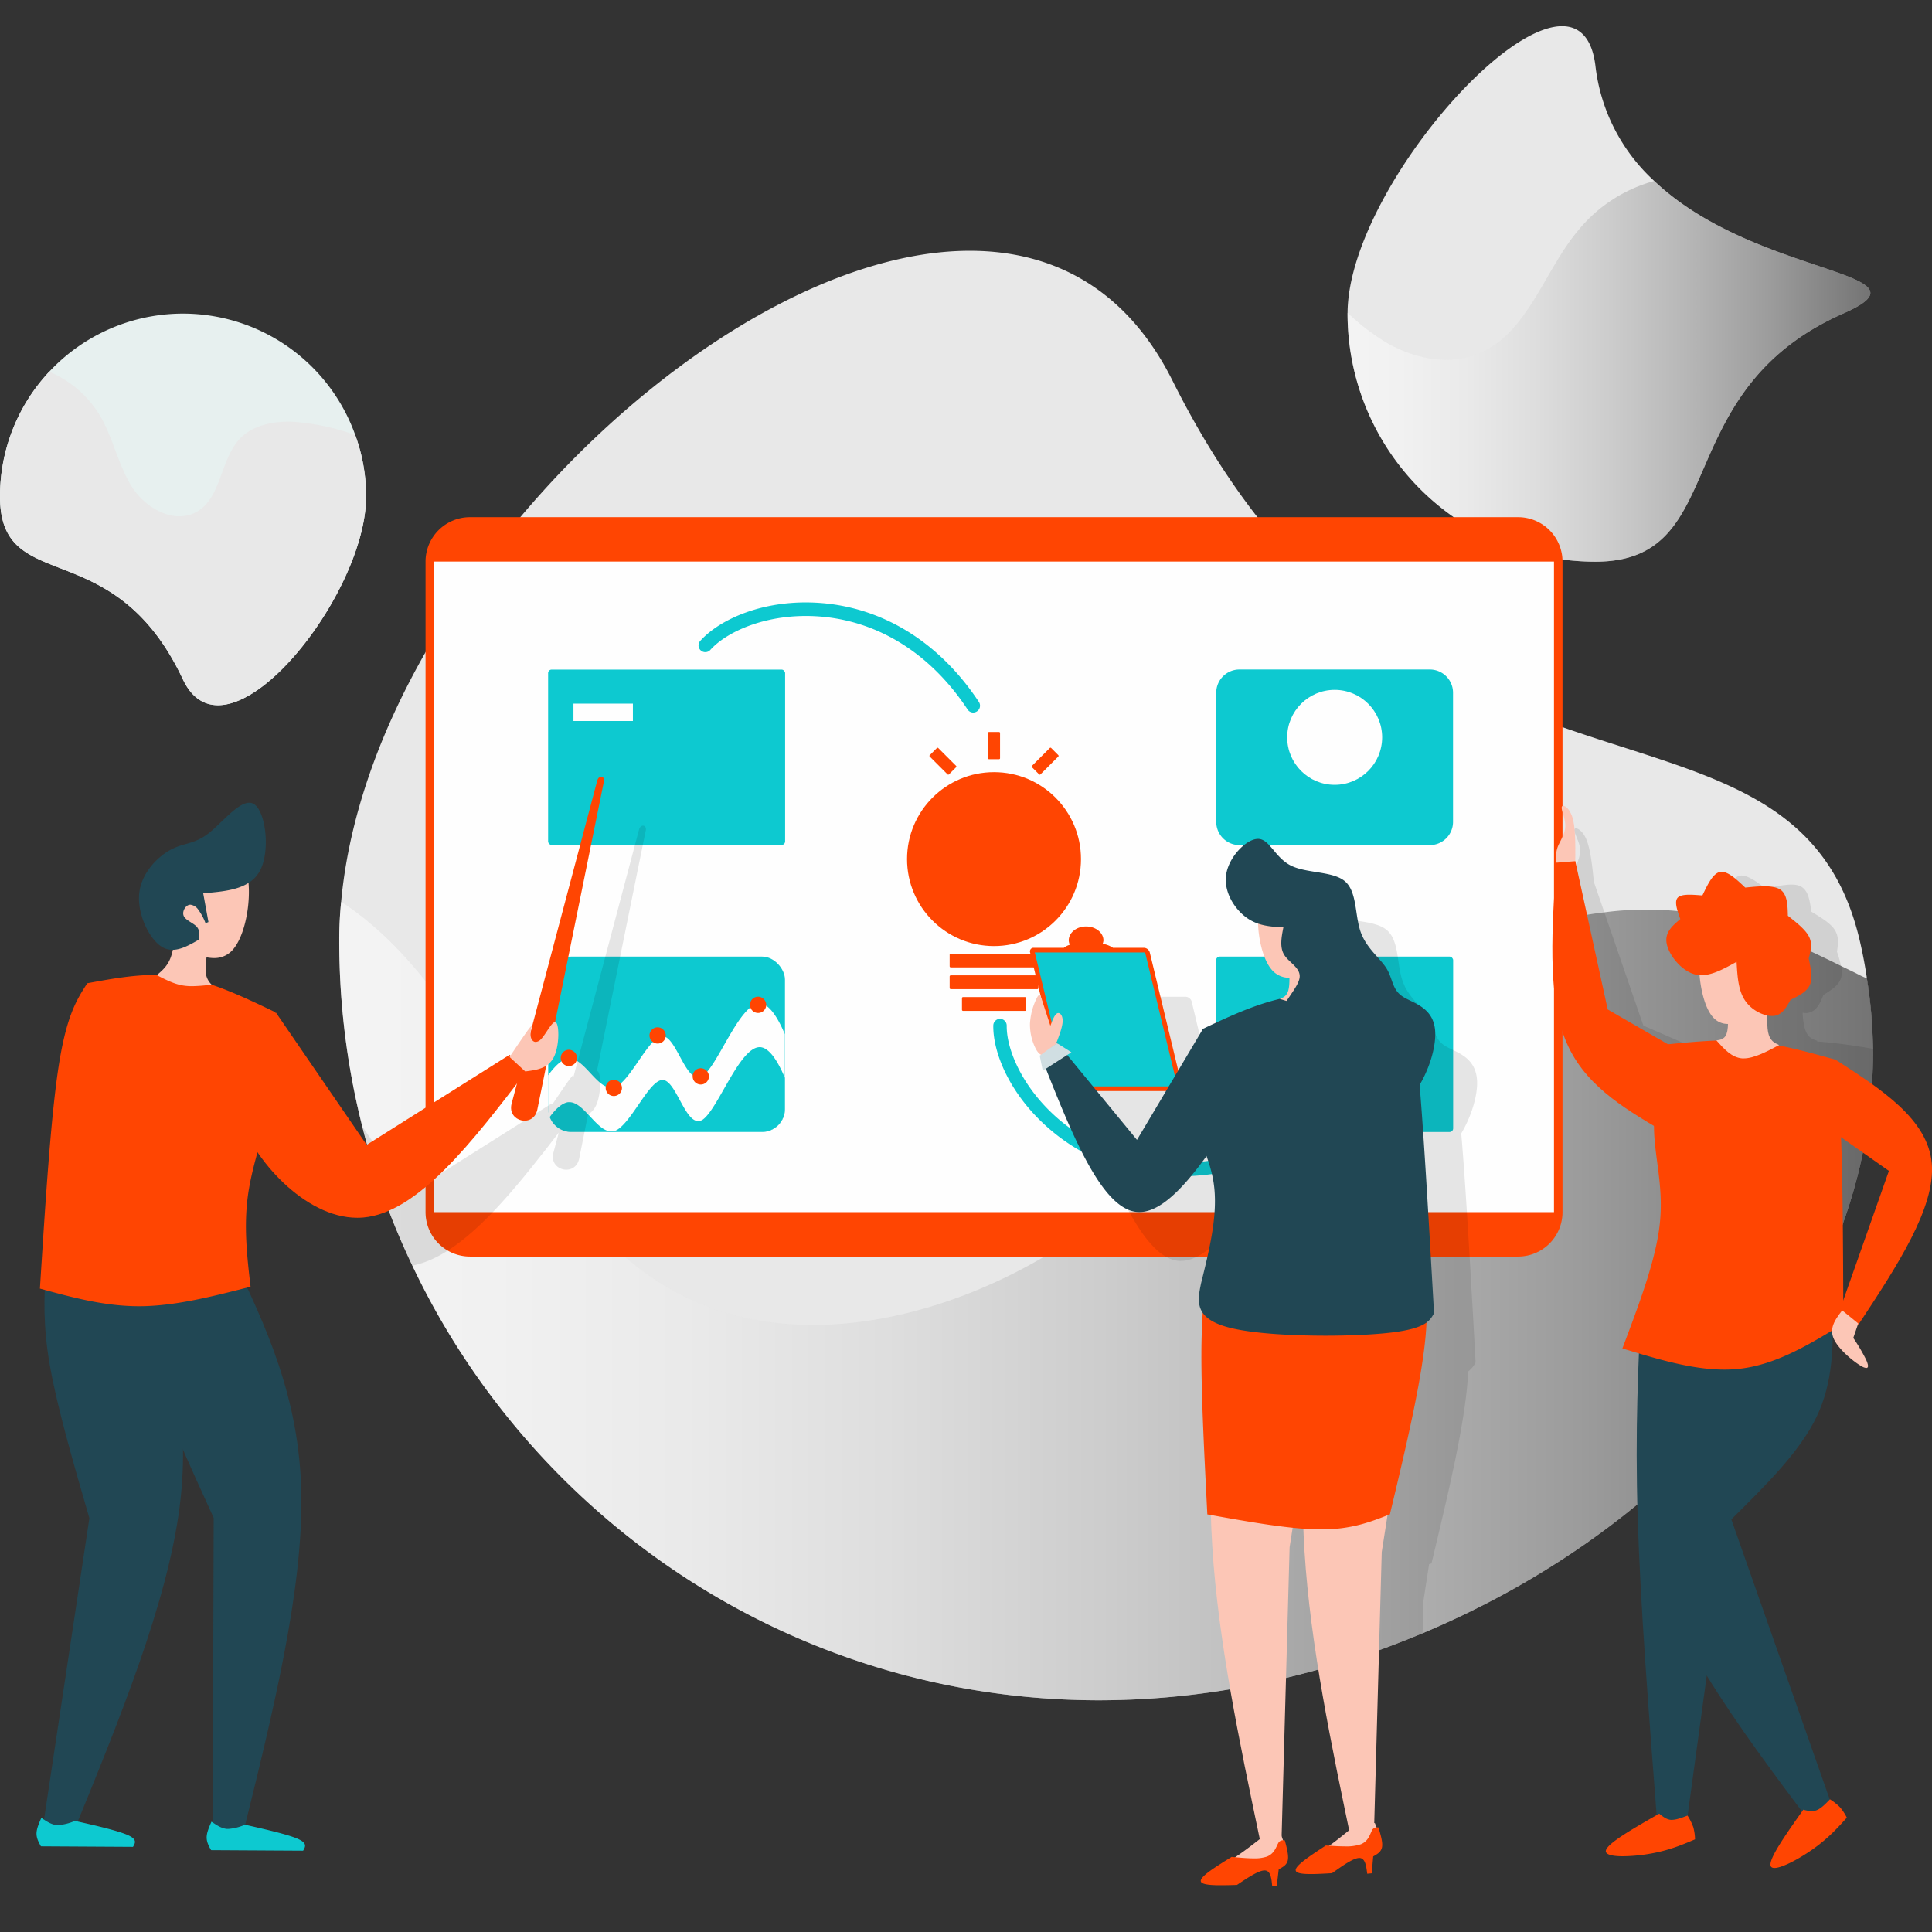 <svg xmlns="http://www.w3.org/2000/svg" xmlns:xlink="http://www.w3.org/1999/xlink" viewBox="0 0 800 800"><rect x="0" y="0" width="800" height="800" fill="#333333" stroke="none"/><defs><style>.cls-1{isolation:isolate;}.cls-2{fill:#e8e8e8;}.cls-3,.cls-4{opacity:0.5;mix-blend-mode:overlay;}.cls-3{fill:url(#linear-gradient);}.cls-4{fill:url(#linear-gradient-2);}.cls-5{fill:#e7f0ef;}.cls-6{fill:#ff4502;}.cls-7{fill:#fefefe;}.cls-8{fill:#ecd3be;}.cls-9{fill:#0dc9d0;}.cls-10{opacity:0.1;}.cls-11{fill:#214754;}.cls-12{fill:#fcc6b6;}.cls-13{fill:#d0dee2;}</style><linearGradient id="linear-gradient" x1="140.5" y1="538.74" x2="775.56" y2="538.74" gradientUnits="userSpaceOnUse"><stop offset="0" stop-color="#fff"/><stop offset="0.1" stop-color="#fafafa"/><stop offset="0.23" stop-color="#ebebeb"/><stop offset="0.36" stop-color="#d3d3d3"/><stop offset="0.5" stop-color="#b1b1b1"/><stop offset="0.65" stop-color="#858585"/><stop offset="0.81" stop-color="#4f4f4f"/><stop offset="0.96" stop-color="#111"/><stop offset="1"/></linearGradient><linearGradient id="linear-gradient-2" x1="557.97" y1="153.77" x2="774.49" y2="153.77" xlink:href="#linear-gradient"/></defs><g class="cls-1"><g id="Layer_1" data-name="Layer 1"><path class="cls-2" d="M763.22,129.84C690,162.22,717.29,232.59,660.6,232.59A102.71,102.71,0,0,1,558,129.84v-.33c.33-56.69,95.68-158.43,102.63-102.3A76.4,76.4,0,0,0,685,74.94C727,114.83,803.22,112.25,763.22,129.84Z"/><path class="cls-2" d="M775.55,434.26c.56,58.26-24,112.27-63.64,156.3-32.6,36.3-75.52,65.88-122.8,85.71-9.63,4-19.38,7.73-29.35,10.87-3.14,1-6.16,2-9.3,2.91-9.08,2.58-18.15,4.93-27.34,6.84a330.83,330.83,0,0,1-67.9,7.17c-125.59,0-234.05-73.62-284.47-180A307.22,307.22,0,0,1,150,466.42a312,312,0,0,1-9.52-77.09,151.45,151.45,0,0,1,.78-15.91c1.91-21.06,7.4-42.46,15.69-63.52,59.38-150,262.62-284.37,328.62-152.16C525.14,236.84,574.21,270.9,620.71,291c69.46,29.8,132.88,28.12,149.35,98.37q1.85,7.91,3,15.8A197.47,197.47,0,0,1,775.55,434.26Z"/><path class="cls-3" d="M775.55,434.26c.56,58.26-24,112.27-63.64,156.3-32.6,36.3-75.52,65.88-122.8,85.71-9.63,4-19.38,7.73-29.35,10.87-3.14,1-6.16,2-9.3,2.91-9.08,2.58-18.15,4.93-27.34,6.84a330.83,330.83,0,0,1-67.9,7.17c-125.59,0-234.05-73.62-284.47-180A307.22,307.22,0,0,1,150,466.42a312,312,0,0,1-9.52-77.09,151.45,151.45,0,0,1,.78-15.91c2.13,1.35,4.26,2.8,6.28,4.37,29.47,22.07,47.73,55.8,67.56,87.51,2.91,4.59,5.71,9.07,8.63,13.44,14.9,22.41,31.48,42.69,54.78,55.57C324.92,560.19,384.3,548,430.35,521.54a368.85,368.85,0,0,0,35.29-23.42c5.61-4.14,11.21-8.51,16.7-12.88s10.75-8.74,16.13-13.22c15-12.44,29.8-25.1,45.15-37,2.47-2,4.93-3.93,7.4-5.61,1.9-1.57,3.81-3,5.82-4.48a291.06,291.06,0,0,1,24.88-16.47C604,395.05,628.1,384.4,653,379.58c3.69-.78,7.5-1.34,11.31-1.79a132.39,132.39,0,0,1,39.33.67c.34.12.78.12,1.12.23,20.39,3.7,39.21,12.21,57.59,21.29,2.46,1.23,4.93,2.35,7.28,3.58a33.24,33.24,0,0,0,3.47,1.57A197.47,197.47,0,0,1,775.55,434.26Z"/><path class="cls-4" d="M763.22,129.84C690,162.22,717.29,232.59,660.6,232.59A102.71,102.71,0,0,1,558,129.84v-.33A93.47,93.47,0,0,0,574.32,142c11.32,6.49,25.44,9.41,37.54,4.59,20.72-8.29,27.22-33.95,41.56-51.09A61.47,61.47,0,0,1,685,74.94C727,114.83,803.22,112.25,763.22,129.84Z"/><path class="cls-5" d="M151.59,205.58c0,41.91-58,113.61-75.85,75.74C46.83,219.81,0,247.49,0,205.58a75.76,75.76,0,0,1,147.11-25.43A73.68,73.68,0,0,1,151.59,205.58Z"/><path class="cls-2" d="M151.59,205.58c0,41.91-58,113.61-75.85,75.74C46.83,219.81,0,247.49,0,205.58a75.22,75.22,0,0,1,20.39-51.65A44.67,44.67,0,0,1,41.46,172.2c5.37,9.18,7.39,20.05,13,29.13S72,217.12,81.34,212c10.42-5.83,9.75-21.62,18-30.36,5.38-5.6,13.89-7.29,21.74-7a95.07,95.07,0,0,1,26,5.49A73.68,73.68,0,0,1,151.59,205.58Z"/><path class="cls-6" d="M194.59,214.15a18.39,18.39,0,0,0-18.38,18.38V501.92a18.4,18.4,0,0,0,18.39,18.39h434A18.39,18.39,0,0,0,647,501.92V232.53a18.38,18.38,0,0,0-18.39-18.38Z"/><path class="cls-7" d="M179.74,232.53H643.47V501.92H179.74Z"/><path class="cls-8" d="M504,237l.46-1.17Z"/><rect class="cls-9" x="226.96" y="277.26" width="98.14" height="72.63" rx="1.47"/><rect class="cls-7" x="237.46" y="291.36" width="24.61" height="7.2"/><rect class="cls-9" x="237.46" y="307.1" width="76.83" height="31.98"/><rect class="cls-9" x="227" y="396.1" width="98.04" height="72.6" rx="9.52"/><path class="cls-7" d="M325,428.26v30.92a9.51,9.51,0,0,1-9.52,9.52h-79a9.47,9.47,0,0,1-8.85-6.16,8.17,8.17,0,0,1-.68-3.36V445.29c2.92-4,5.72-6.61,8.3-7h.56c6,0,11.31,12.1,17.25,12.1a5.48,5.48,0,0,0,1.34-.11c6.62-2.24,14.23-21.18,19.95-21.18h.11c5.27.23,9,17,14.57,17a4.46,4.46,0,0,0,1.56-.33c6.39-3.59,15.47-30.25,24-30.25h.22C318.32,415.82,321.79,420.64,325,428.26Z"/><path class="cls-9" d="M325,446.3v12.88a9.51,9.51,0,0,1-9.52,9.52h-79a9.47,9.47,0,0,1-8.85-6.16c2.57-3.58,5.26-5.82,7.62-6.16h.56c6,0,11.31,12.1,17.25,12.1a5.48,5.48,0,0,0,1.34-.11c6.62-2.24,14.23-21.18,19.95-21.18h.11c5.27.23,9,17,14.57,17a4.46,4.46,0,0,0,1.56-.33c6.39-3.59,15.47-30.26,24-30.26h.22C318.32,433.86,321.79,438.68,325,446.3Z"/><path class="cls-6" d="M317.28,416.18a3.37,3.37,0,1,1-3.37-3.48A3.43,3.43,0,0,1,317.28,416.18Z"/><path class="cls-6" d="M293.55,445.81a3.37,3.37,0,1,1-3.36-3.48A3.43,3.43,0,0,1,293.55,445.81Z"/><path class="cls-6" d="M275.68,428.87a3.37,3.37,0,1,1-3.37-3.49A3.43,3.43,0,0,1,275.68,428.87Z"/><path class="cls-6" d="M257.54,450.58a3.37,3.37,0,1,1-3.37-3.48A3.43,3.43,0,0,1,257.54,450.58Z"/><path class="cls-6" d="M238.93,438.17a3.37,3.37,0,1,1-3.37-3.48A3.43,3.43,0,0,1,238.93,438.17Z"/><rect class="cls-9" x="503.59" y="396.1" width="98.14" height="72.63" rx="1.47" transform="translate(1105.31 864.83) rotate(-180)"/><circle class="cls-7" cx="552.66" cy="432.41" r="26.78"/><circle class="cls-9" cx="552.66" cy="432.41" r="19.66"/><circle class="cls-7" cx="552.66" cy="432.41" r="7.73"/><polygon class="cls-9" points="580.33 408.7 576.37 404.74 562.36 418.75 560.3 413.63 552.66 432.42 571.45 424.77 566.32 422.71 580.33 408.7"/><path class="cls-9" d="M601.67,286.86V340.3a9.61,9.61,0,0,1-9.52,9.64h-79a9.62,9.62,0,0,1-9.53-9.64V286.86a9.61,9.61,0,0,1,9.53-9.63h79A9.61,9.61,0,0,1,601.67,286.86Z"/><path class="cls-9" d="M578.59,343.44a31.83,31.83,0,0,1-.78,6.5h-50.2a25.3,25.3,0,0,1-.9-6.5,25.94,25.94,0,1,1,51.88,0Z"/><circle class="cls-7" cx="552.66" cy="305.32" r="19.66"/><circle class="cls-6" cx="411.6" cy="355.74" r="36.01"/><rect class="cls-6" x="393.23" y="394.87" width="36.75" height="5.71" rx="0.44"/><rect class="cls-6" x="393.23" y="403.87" width="36.75" height="5.71" rx="0.44"/><rect class="cls-6" x="398.33" y="412.87" width="26.55" height="5.71" rx="0.41"/><rect class="cls-6" x="409.11" y="303.11" width="4.99" height="11.25" rx="0.38"/><rect class="cls-6" x="387.95" y="309.57" width="4.99" height="11.25" rx="0.38" transform="translate(-108.52 368.41) rotate(-45)"/><rect class="cls-6" x="430.27" y="309.57" width="4.99" height="11.25" rx="0.38" transform="translate(515.9 844.08) rotate(-135)"/><path class="cls-9" d="M488.56,487.09c-19.1,0-36.77-5.89-51.26-17.34-18.18-14.35-26.16-33-26-45.1a2.81,2.81,0,0,1,2.8-2.77h0a2.81,2.81,0,0,1,2.76,2.84c-.14,10.39,7.28,27.54,23.86,40.64,19.24,15.19,44.56,19.83,71.36,13.11a2.76,2.76,0,0,1,3.4,2,2.79,2.79,0,0,1-2,3.4A101.93,101.93,0,0,1,488.56,487.09Z"/><path class="cls-9" d="M403,295.05a2.79,2.79,0,0,1-2.34-1.26c-15.19-23.06-37-36.74-61.47-38.53-21.07-1.55-38.13,6.1-45.05,13.85a2.8,2.8,0,0,1-4.18-3.73c8.06-9,26.53-17.41,49.64-15.71,26.22,1.92,49.57,16.49,65.74,41a2.8,2.8,0,0,1-.79,3.88A2.86,2.86,0,0,1,403,295.05Z"/><g class="cls-10"><path d="M267.33,344.18l-20.17,99.38a.84.84,0,0,1,.45.11c1.35,1.35,1.35,10-1,14.46a8.38,8.38,0,0,1-3.13,3.36L239.77,480c-1.79,7.29-12.44,4.71-10.65-2.57l2.25-8.41c-2.58,3.25-5.05,6.61-7.62,9.75-17.59,22.41-35.3,41.9-53,45.27A307.22,307.22,0,0,1,150,466.42l19.16,27.89,45.94-29L228.34,457l.34.33c3.58-5.26,7.06-10.53,8.29-11.76a.81.81,0,0,1,.33-.34c.23,0,.12.67-.11,1.68L264.64,343.4C265.43,340.93,268.11,341.71,267.33,344.18Z"/><path d="M611.63,447.71c-.44-10.65-9.41-12-13.67-14.91s-3.92-7.39-6.61-11.65c-2.24-3.7-6.94-7.28-9.63-12.66-.34-.78-.67-1.57-1-2.46-2.35-6.84-1.34-16.47-6.39-20.84s-15.91-3.25-22.52-6.5-8.74-11-13.44-11.09h-.11c-4.71,0-11.77,7.17-13.11,14.34s3,14.34,8,18a18.55,18.55,0,0,0,5.16,2.57c.22,7.17,2.13,14.9,5.26,18.94a9.41,9.41,0,0,0,7.73,3.58c0,1.68-.11,3.25-.22,4.37-.56,3.25-2.24,3.81-3.81,4.48h.34c-1.35.34-2.58.68-3.93,1.13-9.86,2.68-19,6.83-28.12,11.2h-.11v.11l-.11.11-10.09,17C503,454.2,500.94,446,500.94,446c-3.59-15-7.51-31.37-7.51-31.37a2.78,2.78,0,0,0-2.47-1.9H478.19a12.65,12.65,0,0,0-4.37-1.68,3.13,3.13,0,0,0,.45-1.35c0-3.25-3.25-5.82-7.28-5.82s-7.17,2.57-7.17,5.82a5.18,5.18,0,0,0,.45,1.8,8.22,8.22,0,0,0-2.47,1.23H445.36a1.44,1.44,0,0,0-1.23.56,1.15,1.15,0,0,0-.22,1.34l4.37,18.49c-.12-.45-.34-.78-.56-.78s-.56.22-1,1A26.52,26.52,0,0,0,443.8,444,22,22,0,0,0,446,454.2a5.11,5.11,0,0,0,2.35,2.81l-.56.33,1.23,6.28,1.35-.79c5,12.77,10.08,25.21,15.23,35.29,6.84,13.23,13.9,22.64,21.63,23.87a9.2,9.2,0,0,0,1.79.11c8.63,0,18-9.75,27.79-23.08a57.55,57.55,0,0,1,2.91,10.87c2,12.77-1.57,27.22-5.15,41.68-.9,4.26-1.68,8.51.67,12.1-.23,5-.45,10.64-.45,17.25-.11,17.59,1.12,42,2.35,66.44l1.79.34c.12,4.26,0,8.51.34,12.88.67,11.88,2,24,3.81,36.31,9.19-1.91,18.26-4.26,27.34-6.84l.78-29.13,1.35-8.07,4.59.34c.11,3.14.11,6.27.34,9.41.45,8.07,1.23,16.25,2.24,24.54,10-3.14,19.72-6.84,29.35-10.87l.34-13.33,2.35-15.24,1-.34c6.83-28.57,13.67-57,15-76.52a23.69,23.69,0,0,0,.12-2.91,10.52,10.52,0,0,0,3.13-3.81c-2-36.19-4-72.16-5.94-94.79C609.39,462.05,611.86,453.53,611.63,447.71ZM488.05,492.19l-5.71-6.95L471.47,472h28.68Z"/><path d="M752.36,431.24l.22-.23c-2-.67-4-1.34-5.15-4.82a31.44,31.44,0,0,1-1-6.83,9.78,9.78,0,0,0,1.79.11c.23,0,.45-.11.67-.11,3.48-.78,4.82-4.15,6.17-7.4,3.24-2,6.38-4,7.28-7a9.15,9.15,0,0,0,0-4.93,43.78,43.78,0,0,0-1.68-5.94c.45-3.14.89-6.16-.9-9s-5.71-5.15-9.75-7.61c-.56-4.49-1.23-8.86-4.37-10.42-1.68-.9-4-.9-6.72-.56a54.3,54.3,0,0,0-7.73,1.45c-3.81-2.91-7.73-5.71-10.53-5.38a1,1,0,0,0-.56.12c-2.91.89-4.59,5.71-6.16,10.53a41.45,41.45,0,0,0-5.38.33c-2.13.23-3.92.68-4.71,1.68a3.91,3.91,0,0,0-.22,3.25A30.82,30.82,0,0,0,706,384c-2.91,3.14-5.82,6.28-4.48,10.76s7.17,10.31,12.88,11.2a12.74,12.74,0,0,0,2.13.12c1.57,7.28,4.26,14,7.85,16.91a7.51,7.51,0,0,0,6.16,1.8,12.79,12.79,0,0,1,.11,2.8c-.22,3.58-2.13,4.14-4,4.59l.11.11c-6.61,1-13.11,2.36-19.61,3.7,0,.11-.11.11-.11.23l-26.55-11.54-16.14-46.84-4.37-12.66c-.67-6.95-1.45-13.89-3.25-17.93-1.34-3-3.36-4.36-4.37-4.25-.22.11-.44.22-.44.56-.34,1.12,2,4.59,2.35,7.84s-1.57,6.27-2.13,8.85a12.23,12.23,0,0,0,.11,5.72c.23,4.59.45,9.18.79,13.66.44,9.19,1.12,18,2.24,26.45,1.68,12.55,4.26,23.75,9,32.6,8.85,16.58,24.65,24.31,40.9,31.6a6.9,6.9,0,0,0,.11,1.56c1.68,11.77,6.72,23.09,6.83,38.32s-4.59,34.18-9.3,53.22c2.36.45,4.6.79,6.95,1.23.67,8.3,1.34,16.92,2.24,26,39.66-44,64.2-98,63.64-156.3C767.82,432.92,760,431.8,752.36,431.24Z"/></g><path class="cls-11" d="M17.9,755.62l11.79,4.77c19.8-48.35,39.6-96.7,44.69-136.45s-4.52-70.9-14.13-102l-41.31,4c-.63,11.3-1.27,22.59,1.75,39.71s9.66,40.06,16.32,63Z"/><path class="cls-11" d="M88.08,757l12.36,3c12.54-50.73,25.08-101.45,24.33-141.51S110,549,95.92,519.56l-40.28,10c1,11.26,2,22.53,7.51,39s15.4,38.23,25.33,59.95Z"/><path class="cls-6" d="M16.53,533.58c13.37,3.65,26.75,7.3,41,7.3h.74c14.54-.13,30-4.11,45.48-8.08-1.46-12.59-2.91-25.18-1-38.4s7.24-27.08,9.68-39.72,2-24.09,1.62-35.53c-13.24-6.35-26.49-12.7-39.47-14.71a67.46,67.46,0,0,0-10.28-.75c-9.45,0-18.8,1.73-28.15,3.45-4.29,6.6-8.58,13.21-11.85,34.28S18.78,498,16.53,533.58Z"/><path class="cls-6" d="M247.34,323.09c.82-2.48,3.47-1.61,2.65.87l-27.54,135.7c-1.72,7.32-12.37,4.81-10.64-2.52Z"/><path class="cls-6" d="M114.25,419.27l37.58,54.79L211,436.76l7.2,6.53c-22.55,29.47-45.11,58.93-67.82,60.86-.81.06-1.62.1-2.43.1-21.88,0-43.34-24.48-49.17-42.55C92.74,443,103.49,431.12,114.25,419.27Z"/><path class="cls-12" d="M211,437.67c3.71-5.53,7.41-11.06,8.61-12.39.21-.24.34-.34.42-.34.36,0-.5,2.25-.3,4,.15,1.39.95,2.5,2.1,2.5a3.17,3.17,0,0,0,2.15-1.12c2-2,4.4-7.09,5.85-7.09a.6.6,0,0,1,.43.19c1.36,1.3,1.39,9.86-1,14.44s-7,5.19-11.77,5.8Z"/><path class="cls-12" d="M64.93,403.78c2.2-1.86,4.41-3.72,5.75-7.32s1.83-8.94,2.31-14.28l13.78,6.43c-.88,5.06-1.76,10.13-1.62,13.31a8,8,0,0,0,2.46,5.77,66.37,66.37,0,0,1-8,.66,23.52,23.52,0,0,1-4-.31C71.9,407.39,68.41,405.58,64.93,403.78Z"/><path class="cls-12" d="M67.54,354.66,70.21,390c6.46,3.35,12.91,6.71,18.36,6.71a10,10,0,0,0,8.28-4c6.27-7.89,8.64-28.94,3.11-37.48-2.42-3.72-6.33-5.06-11.09-5.06C82.7,350.17,75.12,352.41,67.54,354.66Z"/><path class="cls-11" d="M84.14,369.89c9.93-.83,19.87-1.66,23.83-10s1.93-24.19-2.93-27a3.55,3.55,0,0,0-1.84-.49c-4.83,0-11.45,8.44-16.75,12.59-6,4.72-10.32,3.92-15.79,6.87s-12.11,9.65-13,18,3.84,18.43,8.91,21.91a8.41,8.41,0,0,0,4.86,1.53c3.6,0,7.29-2.13,11-4.26.18-1.92.36-3.84-1-5.33s-4.35-2.56-5.25-4.22.25-3.92,1.64-4.62a2.28,2.28,0,0,1,1-.25A4.61,4.61,0,0,1,82,376.53a23.43,23.43,0,0,1,3.1,5.74l1.21-.47Z"/><path class="cls-9" d="M101.45,755.58a21.09,21.09,0,0,1-6.84,1.74c-.23,0-.46,0-.68,0-2.31-.22-4.34-1.62-6.36-3-1,2.28-2,4.55-2,6.52s.9,3.61,1.83,5.27l38.11.22c.93-1.55,1.86-3.1-2.15-4.88S110.41,757.6,101.45,755.58Z"/><path class="cls-9" d="M31,754a21.09,21.09,0,0,1-6.84,1.74c-.23,0-.46,0-.68,0-2.31-.22-4.33-1.62-6.36-3-1,2.28-2,4.55-2,6.52s.9,3.61,1.83,5.27l38.11.22c.94-1.55,1.87-3.1-2.15-4.88S40,756,31,754Z"/><path class="cls-6" d="M483.67,425.76l-7.57-31.37a2.62,2.62,0,0,0-2.4-1.93H460.85a10.73,10.73,0,0,0-4.27-1.65,4.8,4.8,0,0,0,.34-1.39c0-3.2-3.21-5.79-7.19-5.79s-7.19,2.59-7.19,5.79a4.82,4.82,0,0,0,.45,1.79,7.55,7.55,0,0,0-2.47,1.25H428a1.49,1.49,0,0,0-1.22.57,1.59,1.59,0,0,0-.24,1.36L440,449.85a2.52,2.52,0,0,0,.89,1.36,2.46,2.46,0,0,0,1.5.57H488a1.46,1.46,0,0,0,1.46-1.92C486.71,438.31,483.67,425.76,483.67,425.76Z"/><path class="cls-9" d="M428.49,394.39h45.68l13.39,55.46H441.89Z"/><path class="cls-12" d="M521.75,762c-8.67-41.38-17.33-82.76-19.77-121.62s1.35-75.2,5.13-111.55l43.1,8.33L534,640.67l-3.31,119.81Z"/><path class="cls-12" d="M559.94,764c-8.67-41.38-17.33-82.76-19.77-121.62s1.35-75.2,5.13-111.55l43.1,8.33L572.15,642.68,568.84,762.5Z"/><path class="cls-6" d="M499.93,627.07c17.28,3.11,34.55,6.22,47.16,6.22h0c12.6,0,20.52-3.13,28.44-6.25,6.81-28.5,13.62-57,15-76.51s-2.66-30-6.7-40.56L500.23,521.8a280,280,0,0,0-2.75,38.89C497.43,578.24,498.68,602.66,499.93,627.07Z"/><path class="cls-11" d="M497.35,531.33c-1.54,7.39-3.07,14.77,12.09,18.51,9.31,2.31,24.94,3.24,39.51,3.24,9.13,0,17.85-.37,24.35-1,16.84-1.61,18.68-5,20.51-8.29-2.28-40-4.56-80-6.6-101.68s-3.86-24.87-5.66-28.11c-10.69-1.29-21.37-2.58-31.56-2.58a92.54,92.54,0,0,0-13.13.86c-13.92,2-26.35,7.88-38.78,13.75-4.25,9.53-8.49,19.06-6.82,29.36s9.25,21.39,11.25,34.18S500.93,516.85,497.35,531.33Z"/><path class="cls-11" d="M498.14,426,470.8,472l-33.44-40.66L431,437.25c12.25,31.09,24.51,62.19,39,64.49a10.6,10.6,0,0,0,1.78.14c14,0,30-25.41,46-50.82Z"/><path class="cls-12" d="M437.2,432.43c1.38-3.58,2.76-7.16,2.82-9.61.05-2.09-.86-3.34-1.79-3.34a1,1,0,0,0-.47.11c-1.07.51-1.95,2.83-2.83,5.16l-3.8-11.68c-.21-.52-.42-1-.76-1s-.56.28-1,1.06a27.46,27.46,0,0,0-2.88,10.6A22.2,22.2,0,0,0,428.75,434c1.08,2.15,1.88,2.54,2.68,2.94Z"/><path class="cls-13" d="M437.65,431.93l-7.13,5.19,1.27,6.24,11.85-7.64Z"/><path class="cls-12" d="M530.63,760.18l-8.8,1.21c-3,2.35-6.08,4.71-9,6.72s-5.7,3.7-8.49,5.38l28-1.68a10.13,10.13,0,0,0,.36-4.44A47.3,47.3,0,0,0,530.63,760.18Z"/><path class="cls-6" d="M510,768.9c3.18.31,6.36.61,9.1.61a16.1,16.1,0,0,0,5.44-.71c3.19-1.19,3.89-4.11,4.72-5.52a2.12,2.12,0,0,1,2-1.25,6.47,6.47,0,0,1,.76.05c.83,3.11,1.65,6.22,1.23,8.21s-2.09,2.86-3.76,3.73l-.81,7-1.87.11c-.31-3.25-.63-6.51-3.06-6.62h-.13c-2.46,0-6.94,3-11.42,6-2.28.07-4.57.13-6.64.13-4.55,0-8.08-.31-8.33-1.64C496.86,777,503.44,773,510,768.9Z"/><path class="cls-12" d="M569.3,754.87l-8.76,1.46c-3,2.45-5.95,4.89-8.8,7s-5.59,3.87-8.33,5.63l27.91-2.5a10,10,0,0,0,.23-4.45A46.43,46.43,0,0,0,569.3,754.87Z"/><path class="cls-6" d="M549,764.19c2.71.18,5.42.36,7.86.36a18.77,18.77,0,0,0,6.66-.88c3.16-1.29,3.77-4.23,4.56-5.66a2.14,2.14,0,0,1,2.06-1.32c.22,0,.44,0,.66,0,.91,3.09,1.83,6.17,1.47,8.17s-2,2.92-3.65,3.84l-.61,7-1.87.18c-.41-3.25-.81-6.49-3.25-6.53h0c-2.45,0-6.89,3.15-11.32,6.3-3.11.18-6.21.36-8.79.36-3.47,0-6-.33-6.23-1.43C536,772.7,542.49,768.45,549,764.19Z"/><path class="cls-12" d="M529.92,413.62c1.6-.61,3.2-1.23,3.76-4.44s.11-9-.35-14.85l13.33.65c-.14,4.78-.28,9.55.47,12.34s2.4,3.57,4,4.36c-3.1,1.88-6.19,3.77-9.74,4.1-.38,0-.78.05-1.18.05C537,415.83,533.47,414.72,529.92,413.62Z"/><path class="cls-12" d="M550.89,399.45l-2.76-28.82c-6.39-2.76-12.78-5.51-17.73-5.51-3,0-5.47,1-7.09,3.65-4.3,7-2.63,25.4,3,32.42a9.46,9.46,0,0,0,7.86,3.69C539.09,404.88,545,402.16,550.89,399.45Z"/><path class="cls-11" d="M531.42,384c-5.36-.28-10.71-.57-15.61-4.28s-9.33-10.84-8-18.05,8.4-14.3,13.1-14.3h.15c4.7.16,6.89,7.75,13.46,11.05S552.05,360.65,557,365s4,13.92,6.37,20.76,8,10.88,10.69,15.13,2.29,8.71,6.58,11.64,13.25,4.34,13.66,14.95-7.72,30.39-20.78,34.89a20.47,20.47,0,0,1-6.64,1.05c-12,0-25.84-8.89-33.19-16.89-8.77-9.53-8.31-17.79-5.14-24.83s9-12.84,9.58-16.85-4.29-6.2-6.31-9.38S530.63,388.1,531.42,384Z"/><path class="cls-11" d="M698.22,756.09l-11.83.8c-3.57-46.06-7.15-92.13-8.26-128.65s.23-63.5,1.58-90.48l48.1,1.8Z"/><path class="cls-11" d="M720.82,539.42c-21.49,30.35-43,60.7-38,96.78s36.32,77.89,67.71,119.7l8.38-7.22-42-119.55c14.16-14,28.32-27.92,35.32-42.49s6.84-29.76,6.68-44.94Z"/><path class="cls-6" d="M671.8,558.36c14.38,4.38,28.77,8.76,42.25,8.76a56.11,56.11,0,0,0,6.25-.34c15.25-1.71,29.11-10.18,43-18.66-.1-25.9-.19-51.81-.72-70s-1.49-28.76-2.46-39.3c-11.67-3.26-23.34-6.52-34.88-7.6-3.29-.3-6.57-.43-9.84-.43-8.2,0-16.35.8-24.5,1.6-3.15,11.79-6.3,23.57-6,35.4s4,23.69,2.4,38.8S678.72,540,671.8,558.36Z"/><path class="cls-6" d="M693.85,434.25,665.72,418,652.28,356.5l-7.79,0c-1.87,27.5-3.74,55,3.52,73.6s23.65,28.29,40,38Z"/><path class="cls-6" d="M760,438.74c19.16,12.37,38.32,24.75,39.91,43s-14.38,42.52-30.36,66.74l-7.59-6.35,20.2-57.29-27.92-19.64Z"/><path class="cls-12" d="M644.54,357.22a12.51,12.51,0,0,1,.45-6.47c.94-2.44,3.06-5.33,3.16-8.59s-1.82-6.9-1.44-8.06a.57.57,0,0,1,.58-.41c1,0,2.78,1.52,3.79,4.72,1.31,4.16,1.26,11.17,1.21,18.18Z"/><path class="cls-12" d="M762.82,542.61c-2.74,3.59-5.48,7.19-3.52,11.69s8.65,9.91,11.78,11.56a4.16,4.16,0,0,0,1.71.58c1.18,0,.73-1.68-.18-3.65a78.92,78.92,0,0,0-5.2-8.78l2.06-6Z"/><path class="cls-12" d="M710.71,430.79c1.95-.25,3.9-.5,4.56-4s0-10.29-.59-17.06L732.52,411c-.55,6.35-1.1,12.71-.4,16.34s2.65,4.51,4.59,5.39c-5.22,2.76-10.43,5.52-14.65,5.52l-.68,0C717.05,437.89,713.88,434.34,710.71,430.79Z"/><path class="cls-12" d="M740.71,410.64,730.1,378.81c-5.05-1.77-10.09-3.54-14.4-3.54-4.11,0-7.55,1.61-9.68,6.39-4.35,9.76-3.18,32.76,3.52,39.79a8,8,0,0,0,6,2.54C722.41,424,731.56,417.31,740.71,410.64Z"/><path class="cls-6" d="M719.08,398.27c-5,2.76-9.9,5.53-14.58,5.53a10.78,10.78,0,0,1-2.93-.4c-5.51-1.57-10.54-8-11.43-12.67s2.38-7.39,5.64-10.16c-1.29-3.62-2.58-7.24-1.06-8.87.88-.94,2.68-1.21,4.88-1.21,1.63,0,3.48.15,5.33.3,2.19-4.59,4.38-9.19,7.34-9.74a3.35,3.35,0,0,1,.63-.05c2.84,0,6.31,3.26,9.77,6.53,2.74-.27,5.48-.54,7.91-.54,2.7,0,5,.33,6.58,1.35,2.94,2,3.05,6.4,3.16,10.85,3.68,2.9,7.36,5.8,8.8,8.75s.64,5.93-.17,8.93c.86,4.08,1.72,8.15.45,11s-4.65,4.51-8,6.15c-1.72,3.14-3.45,6.28-7,6.65-.24,0-.48,0-.73,0-3.51,0-8.36-2.36-11-6.28C719.77,410.24,719.42,404.25,719.08,398.27Z"/><path class="cls-6" d="M687.05,751c-10.92,6.24-21.85,12.49-22.11,15.42-.14,1.6,2.93,2.22,7,2.22a69.92,69.92,0,0,0,11-1c8-1.35,13.45-3.67,18.94-6a20.63,20.63,0,0,0-.73-5.07,23.6,23.6,0,0,0-2.38-4.77c-2.33.88-4.65,1.77-6.55,1.77h-.38C690,753.39,688.51,752.19,687.05,751Z"/><path class="cls-6" d="M746.72,749.35c-7.26,10.28-14.52,20.56-13.51,23.32.2.57.76.82,1.57.82,3.13,0,10.06-3.74,15.33-7.39,6.63-4.59,10.63-9,14.63-13.44a21.16,21.16,0,0,0-2.81-4.29,23.35,23.35,0,0,0-4.18-3.31c-1.84,1.9-3.69,3.81-5.53,4.52a5.39,5.39,0,0,1-2,.37A14,14,0,0,1,746.72,749.35Z"/></g></g></svg>